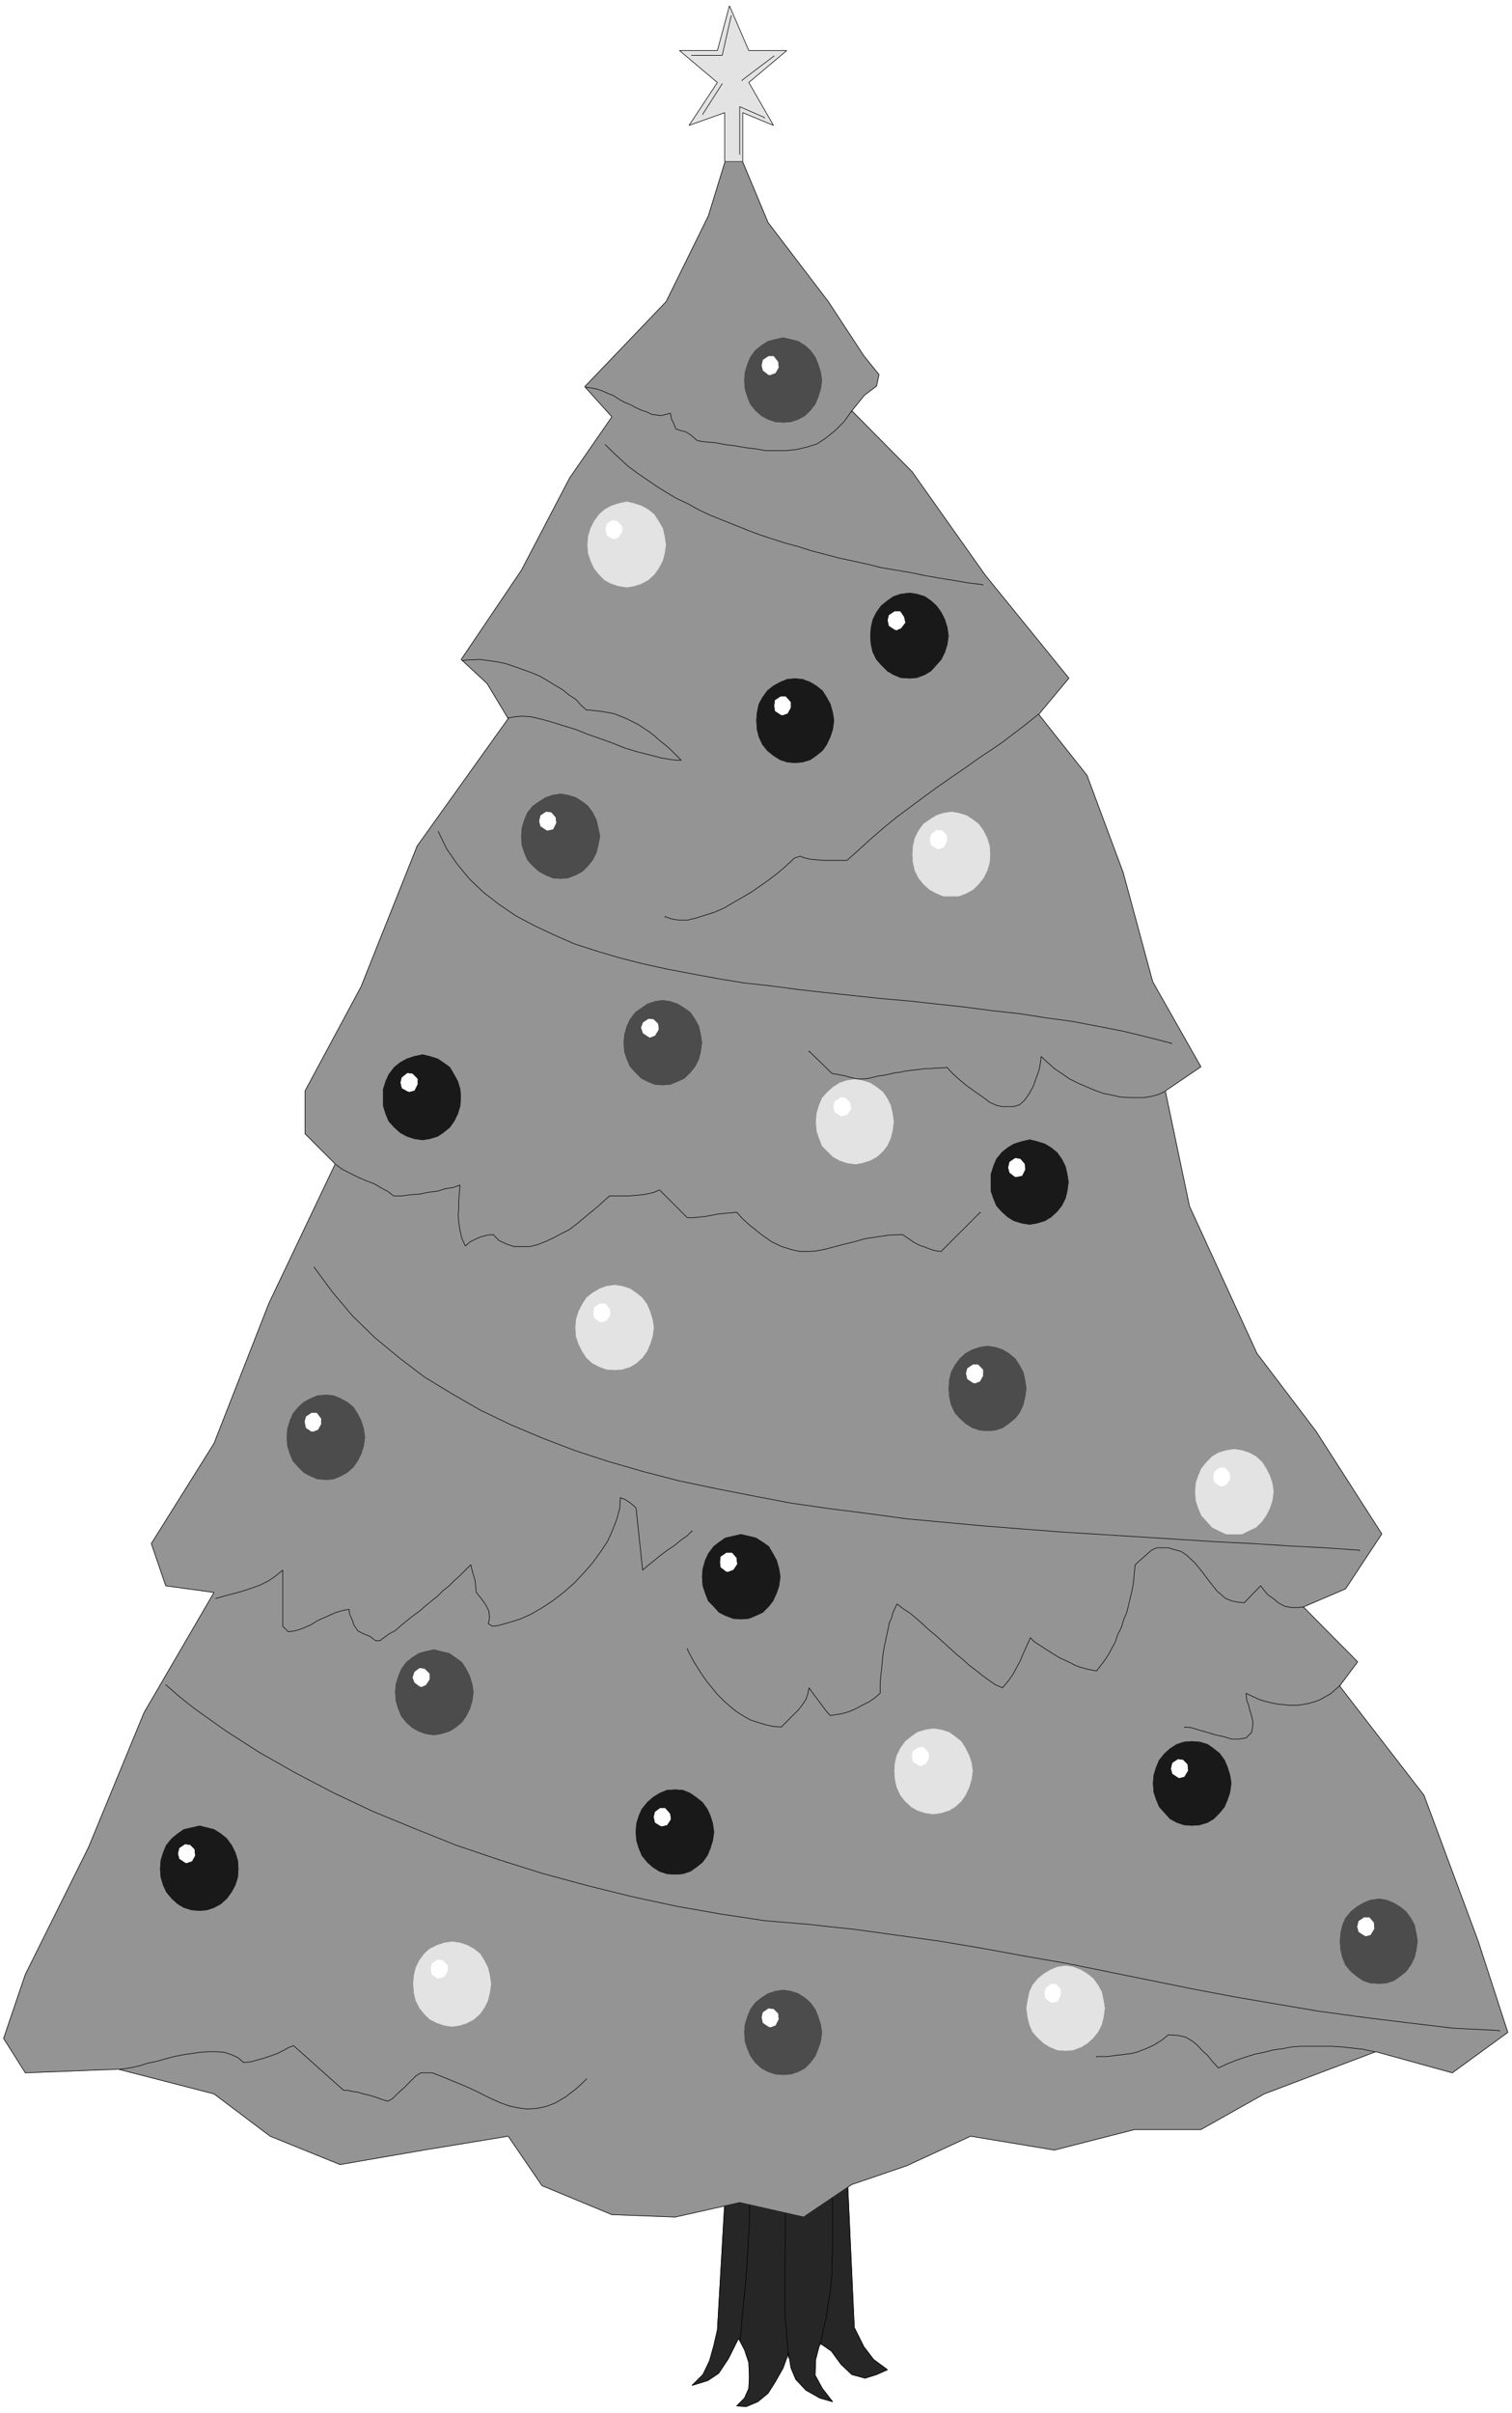 <svg width="2500.802" height="3989.578" viewBox="0 0 1875.602 2992.184" xmlns="http://www.w3.org/2000/svg"><rect x="0" y="0" width="1875.602" height="2992.184" fill="#808080" stroke="none"/><defs><clipPath id="a"><path d="M0 0h1875.602v2993H0Zm0 0"/></clipPath><clipPath id="b"><path d="M0 0h1875.602v2992.184H0Zm0 0"/></clipPath></defs><g clip-path="url(#a)"><path style="fill:#fff;fill-opacity:1;fill-rule:nonzero;stroke:none" d="M0 2992.184h1875.602V-.961H0Zm0 0"/></g><g clip-path="url(#b)"><path style="fill:#fff;fill-opacity:1;fill-rule:evenodd;stroke:#fff;stroke-width:.14;stroke-linecap:square;stroke-linejoin:bevel;stroke-miterlimit:10;stroke-opacity:1" d="M0 .5h360V575H0Zm0 0" transform="matrix(5.21 0 0 -5.21 0 2994.79)"/></g><path style="fill:#262626;fill-opacity:1;fill-rule:evenodd;stroke:#262626;stroke-width:.14;stroke-linecap:square;stroke-linejoin:bevel;stroke-miterlimit:10;stroke-opacity:1" d="m172.97 57.95-2.16-37.63-.86-3.73-1-3.59-1.58-3.31-2.59-2.58 3.74 1.15 2.58 1.72 2.3 3.45 2.44 4.88 1.43-2.73 1.01-3.02.14-3.44-.14-2.73-1.01-2.3-1.86-1.87 2.29-.14 2.73 1.15 2.44 2.01 1.72 2.73 1.87 3.3 1.29 3.59.58-3.59 1.14-2.73 2.44-2.58 3.31-1.87 3.01-.86-2.44 3.16-1.72 3.16.14 3.73 1.01 3.88 2.72-1.87 2.3-3.16 2.58-2.44 3.16-.86 2.73.86 2.58 1.15-3.3 2.44-2.3 3.02-2.29 4.59-1.73 37.63zm0 0" transform="matrix(5.21 0 0 -5.21 0 2994.79)"/><path style="fill:none;stroke:#000;stroke-width:.14;stroke-linecap:square;stroke-linejoin:bevel;stroke-miterlimit:10;stroke-opacity:1" d="m172.97 57.95-2.16-37.63-.86-3.73-1-3.59-1.58-3.31-2.59-2.58 3.74 1.15 2.58 1.72 2.3 3.45 2.44 4.88 1.43-2.73 1.01-3.02.14-3.44-.14-2.73-1.01-2.3-1.86-1.87 2.29-.14 2.73 1.15 2.44 2.01 1.72 2.73 1.87 3.3 1.29 3.59.58-3.59 1.14-2.73 2.44-2.58 3.31-1.87 3.01-.86-2.44 3.16-1.72 3.16.14 3.73 1.01 3.88 2.72-1.87 2.3-3.16 2.58-2.44 3.16-.86 2.73.86 2.58 1.15-3.3 2.44-2.3 3.02-2.29 4.59-1.73 37.63zm0 0" transform="matrix(5.21 0 0 -5.21 0 2994.79)"/><path style="fill:none;stroke:#000;stroke-width:.14;stroke-linecap:square;stroke-linejoin:bevel;stroke-miterlimit:10;stroke-opacity:1" d="m176.27 17.88.57 7.04.72 7.03.29 4.03.28 4.59.29 5.75.14 7.61v-.15m9.19-40.21-.72 8.9-.14 1.3v11.49l.14 8.76v5.17l.15 5.46v-.15m8.04-37.91 1.57 7.18.29 2.15.43 2.3.29 2.44.29 3.02v3.44l.14 2.02v10.91l-.14 3.88v-.15" transform="matrix(5.21 0 0 -5.21 0 2994.79)"/><path style="fill:#949494;fill-opacity:1;fill-rule:evenodd;stroke:#949494;stroke-width:.14;stroke-linecap:square;stroke-linejoin:bevel;stroke-miterlimit:10;stroke-opacity:1" d="m176.12 50.63 15.22-3.45 11.48 7.75 13.07 4.46 15.21 7.03 19.95-3.3L270.14 68h15.79L301 76.48l26.56 10.05 18.23-5.03L359 91.13l-7.04 21.68-12.92 34.76-20.09 26 4.3 5.74-12.92 13.07 10.05 4.31 8.62 13.07-15.65 24.42-14.07 18.53-16.07 35.04-5.75 27.43 8.47 5.75-11.48 20.25-7.03 25.99-8.62 23.13-11.48 14.5 7.18 8.62-19.95 24.56-17.37 24.56-14.36 14.51 3.02 3.73 2.87 2.16.57 2.73-3.59 4.45-8.47 12.92-14.35 18.82-8.47 20.25-5.74-18.67-10.05-20.4-19.38-20.25 6.46-7.18-10.04-14.5-11.49-21.98-14.35-21.26 6.17-5.74 5.02-8.33-21.67-30.31-13.35-33.46-13.35-24.85v-10.19l7.18-7.19-15.79-33.17-13.06-33.32-14.93-23.85 3.44-10.05 11.49-1.58-16.65-28.58-13.21-32.03-15.07-30.3L.86 89.69l5.17-8.19 22.1.87 22.83-5.89 13.35-10.06 16.65-6.75 19.95 3.45 20.09 3.3 8.04-11.77 16.65-6.9 15.08-.57zm0 0" transform="matrix(5.21 0 0 -5.21 0 2994.79)"/><path style="fill:none;stroke:#000;stroke-width:.14;stroke-linecap:square;stroke-linejoin:bevel;stroke-miterlimit:10;stroke-opacity:1" d="m176.12 50.63 15.22-3.45 11.48 7.75 13.07 4.46 15.21 7.03 19.95-3.3L270.14 68h15.79L301 76.48l26.56 10.05 18.23-5.03L359 91.13l-7.04 21.68-12.92 34.76-20.09 26 4.3 5.74-12.92 13.07 10.05 4.31 8.62 13.07-15.65 24.42-14.07 18.53-16.07 35.04-5.75 27.43 8.47 5.75-11.48 20.25-7.03 25.99-8.62 23.13-11.48 14.5 7.18 8.62-19.95 24.56-17.37 24.56-14.36 14.51 3.02 3.73 2.87 2.16.57 2.73-3.59 4.45-8.47 12.92-14.35 18.82-8.47 20.25-5.74-18.67-10.05-20.4-19.38-20.25 6.46-7.18-10.04-14.5-11.49-21.98-14.35-21.26 6.17-5.74 5.02-8.33-21.67-30.31-13.35-33.46-13.35-24.85v-10.19l7.18-7.19-15.79-33.17-13.06-33.32-14.93-23.85 3.44-10.05 11.49-1.58-16.65-28.58-13.21-32.03-15.07-30.3L.86 89.69l5.17-8.19 22.1.87 22.83-5.89 13.35-10.06 16.65-6.75 19.95 3.45 20.09 3.3 8.04-11.77 16.65-6.9 15.08-.57zm0 0" transform="matrix(5.21 0 0 -5.21 0 2994.79)"/><path style="fill:#4c4c4c;fill-opacity:1;fill-rule:evenodd;stroke:#4c4c4c;stroke-width:.14;stroke-linecap:square;stroke-linejoin:bevel;stroke-miterlimit:10;stroke-opacity:1" d="m186.46 474.32 1.87.14 1.72.58 1.58.86 1.29 1.29 1.15 1.44.71 1.72.58 1.87.29 2.01-.29 2.01-.58 1.87-.71 1.72-1.15 1.58-1.29 1.15-1.58 1-1.72.44-1.87.43-1.87-.43-1.72-.44-1.58-1-1.43-1.15-1.15-1.58-.72-1.72-.57-1.87-.15-2.01.15-2.01.57-1.87.72-1.72 1.15-1.44 1.43-1.29 1.58-.86 1.72-.58zm0 0" transform="matrix(5.21 0 0 -5.21 0 2994.79)"/><path style="fill:none;stroke:#4a4a4a;stroke-width:.14;stroke-linecap:square;stroke-linejoin:bevel;stroke-miterlimit:10;stroke-opacity:1" d="m186.46 474.32 1.87.14 1.72.58 1.58.86 1.29 1.29 1.15 1.44.71 1.72.58 1.87.29 2.01-.29 2.01-.58 1.87-.71 1.72-1.15 1.58-1.29 1.15-1.58 1-1.72.44-1.87.43-1.87-.43-1.72-.44-1.58-1-1.43-1.15-1.15-1.58-.72-1.72-.57-1.87-.15-2.01.15-2.01.57-1.87.72-1.72 1.15-1.44 1.43-1.29 1.58-.86 1.72-.58zm0 0" transform="matrix(5.21 0 0 -5.21 0 2994.79)"/><path style="fill:#fff;fill-opacity:1;fill-rule:evenodd;stroke:#fff;stroke-width:.14;stroke-linecap:square;stroke-linejoin:bevel;stroke-miterlimit:10;stroke-opacity:1" d="m183.44 485.67 1.15.43.72 1.29-.14 1.29-1.01 1.29h-1.15l-1.29-.86-.28-1.29.28-1.15 1.29-1zm0 0" transform="matrix(5.21 0 0 -5.21 0 2994.79)"/><path style="fill:none;stroke:#fff;stroke-width:.14;stroke-linecap:square;stroke-linejoin:bevel;stroke-miterlimit:10;stroke-opacity:1" d="m183.44 485.67 1.15.43.72 1.29-.14 1.29-1.01 1.29h-1.15l-1.29-.86-.28-1.29.28-1.15 1.29-1zm0 0" transform="matrix(5.21 0 0 -5.21 0 2994.79)"/><path style="fill:#4c4c4c;fill-opacity:1;fill-rule:evenodd;stroke:#4c4c4c;stroke-width:.14;stroke-linecap:square;stroke-linejoin:bevel;stroke-miterlimit:10;stroke-opacity:1" d="m133.49 365.74 1.73.14 1.86.72 1.58.86 1.29 1.29 1.15 1.44.86 1.72.43 1.73.43 2.15-.43 2.01-.43 1.87-.86 1.72-1.15 1.58-1.29 1.01-1.58 1-1.86.58-1.73.29-1.86-.29-1.73-.58-1.57-1-1.44-1.01-1.29-1.58-.72-1.72-.57-1.87-.15-2.01.15-2.15.57-1.73.72-1.72 1.29-1.44 1.44-1.29 1.57-.86 1.73-.72zm0 0" transform="matrix(5.21 0 0 -5.21 0 2994.79)"/><path style="fill:none;stroke:#4a4a4a;stroke-width:.14;stroke-linecap:square;stroke-linejoin:bevel;stroke-miterlimit:10;stroke-opacity:1" d="m133.49 365.74 1.73.14 1.86.72 1.58.86 1.29 1.29 1.15 1.44.86 1.72.43 1.73.43 2.15-.43 2.01-.43 1.87-.86 1.72-1.15 1.58-1.29 1.01-1.58 1-1.86.58-1.73.29-1.86-.29-1.73-.58-1.57-1-1.44-1.01-1.29-1.58-.72-1.72-.57-1.87-.15-2.01.15-2.15.57-1.73.72-1.72 1.29-1.44 1.44-1.29 1.57-.86 1.73-.72zm0 0" transform="matrix(5.21 0 0 -5.21 0 2994.79)"/><path style="fill:#fff;fill-opacity:1;fill-rule:evenodd;stroke:#fff;stroke-width:.14;stroke-linecap:square;stroke-linejoin:bevel;stroke-miterlimit:10;stroke-opacity:1" d="m130.33 377.23 1.3.29.71 1.43-.14 1.29-1 1.15-1.15.15-1.29-.86-.29-1.3.29-1.15 1.29-.86zm0 0" transform="matrix(5.21 0 0 -5.21 0 2994.79)"/><path style="fill:none;stroke:#fff;stroke-width:.14;stroke-linecap:square;stroke-linejoin:bevel;stroke-miterlimit:10;stroke-opacity:1" d="m130.33 377.23 1.3.29.71 1.43-.14 1.29-1 1.15-1.15.15-1.29-.86-.29-1.3.29-1.15 1.29-.86zm0 0" transform="matrix(5.21 0 0 -5.21 0 2994.79)"/><path style="fill:#4c4c4c;fill-opacity:1;fill-rule:evenodd;stroke:#4c4c4c;stroke-width:.14;stroke-linecap:square;stroke-linejoin:bevel;stroke-miterlimit:10;stroke-opacity:1" d="m157.75 316.62 1.87.14 1.72.72 1.58.72 1.43 1.43 1.15 1.44.86 1.72.43 1.73.29 2.15-.29 1.87-.43 2.01-.86 1.58-1.15 1.72-1.43 1.01-1.58 1-1.72.58-1.87.29-1.86-.29-1.73-.58-1.43-1-1.44-1.01-1.29-1.72-.72-1.58-.57-2.01-.15-1.87.15-2.15.57-1.73.72-1.72 1.29-1.44 1.44-1.43 1.43-.72 1.73-.72zm0 0" transform="matrix(5.21 0 0 -5.21 0 2994.79)"/><path style="fill:none;stroke:#4a4a4a;stroke-width:.14;stroke-linecap:square;stroke-linejoin:bevel;stroke-miterlimit:10;stroke-opacity:1" d="m157.75 316.62 1.87.14 1.72.72 1.58.72 1.43 1.43 1.15 1.44.86 1.72.43 1.73.29 2.15-.29 1.87-.43 2.01-.86 1.58-1.15 1.72-1.43 1.01-1.58 1-1.72.58-1.87.29-1.86-.29-1.73-.58-1.43-1-1.44-1.01-1.29-1.72-.72-1.58-.57-2.01-.15-1.87.15-2.15.57-1.73.72-1.72 1.29-1.44 1.44-1.43 1.43-.72 1.73-.72zm0 0" transform="matrix(5.21 0 0 -5.21 0 2994.79)"/><path style="fill:#fff;fill-opacity:1;fill-rule:evenodd;stroke:#fff;stroke-width:.14;stroke-linecap:square;stroke-linejoin:bevel;stroke-miterlimit:10;stroke-opacity:1" d="m154.74 327.97 1.15.43.86 1.43-.15 1.29-1 1.01-1.15.14-1.29-.86-.43-1.15.43-1.29 1.29-.86zm0 0" transform="matrix(5.21 0 0 -5.21 0 2994.79)"/><path style="fill:none;stroke:#fff;stroke-width:.14;stroke-linecap:square;stroke-linejoin:bevel;stroke-miterlimit:10;stroke-opacity:1" d="m154.74 327.97 1.15.43.86 1.43-.15 1.29-1 1.01-1.15.14-1.29-.86-.43-1.15.43-1.29 1.29-.86zm0 0" transform="matrix(5.21 0 0 -5.21 0 2994.79)"/><path style="fill:#4c4c4c;fill-opacity:1;fill-rule:evenodd;stroke:#4c4c4c;stroke-width:.14;stroke-linecap:square;stroke-linejoin:bevel;stroke-miterlimit:10;stroke-opacity:1" d="m77.66 222.69 1.72.14 1.72.72 1.58.86 1.43 1.29 1.01 1.44.86 1.72.58 1.87.28 2.01-.28 2.01-.58 1.87-.86 1.72-1.01 1.58-1.43 1.15-1.58.86-1.72.72-1.72.15-2.01-.15-1.73-.72-1.58-.86-1.29-1.15-1.29-1.58-.72-1.72-.57-1.87-.14-2.01.14-2.01.57-1.87.72-1.72 1.29-1.44 1.29-1.29 1.58-.86 1.73-.72zm0 0" transform="matrix(5.21 0 0 -5.21 0 2994.79)"/><path style="fill:none;stroke:#4a4a4a;stroke-width:.14;stroke-linecap:square;stroke-linejoin:bevel;stroke-miterlimit:10;stroke-opacity:1" d="m77.66 222.69 1.72.14 1.72.72 1.58.86 1.43 1.29 1.01 1.44.86 1.72.58 1.87.28 2.01-.28 2.01-.58 1.87-.86 1.72-1.01 1.58-1.43 1.15-1.58.86-1.72.72-1.72.15-2.01-.15-1.73-.72-1.58-.86-1.29-1.15-1.29-1.58-.72-1.72-.57-1.87-.14-2.01.14-2.01.57-1.87.72-1.72 1.29-1.44 1.29-1.29 1.58-.86 1.73-.72zm0 0" transform="matrix(5.21 0 0 -5.21 0 2994.79)"/><path style="fill:#fff;fill-opacity:1;fill-rule:evenodd;stroke:#fff;stroke-width:.14;stroke-linecap:square;stroke-linejoin:bevel;stroke-miterlimit:10;stroke-opacity:1" d="m74.5 234.18 1.15.43.71 1.29v1.29l-1 1.3h-1.15l-1.29-.87-.29-1.14.29-1.44 1.29-.86zm0 0" transform="matrix(5.21 0 0 -5.21 0 2994.79)"/><path style="fill:none;stroke:#fff;stroke-width:.14;stroke-linecap:square;stroke-linejoin:bevel;stroke-miterlimit:10;stroke-opacity:1" d="m74.5 234.18 1.15.43.71 1.29v1.29l-1 1.3h-1.15l-1.29-.87-.29-1.14.29-1.44 1.29-.86zm0 0" transform="matrix(5.21 0 0 -5.21 0 2994.79)"/><path style="fill:#4c4c4c;fill-opacity:1;fill-rule:evenodd;stroke:#4c4c4c;stroke-width:.14;stroke-linecap:square;stroke-linejoin:bevel;stroke-miterlimit:10;stroke-opacity:1" d="m103.35 161.93 1.72.29 1.87.58 1.43.86 1.58 1.29 1.01 1.44.86 1.72.57 1.87.29 2.15-.29 1.87-.57 1.87-.86 1.72-1.01 1.58-1.58 1.15-1.43 1-1.87.43-1.72.44-2.01-.44-1.58-.43-1.58-1-1.43-1.15-1.15-1.58-.72-1.72-.57-1.87-.15-1.87.15-2.15.57-1.87.72-1.72 1.15-1.44 1.43-1.29 1.58-.86 1.58-.58zm0 0" transform="matrix(5.21 0 0 -5.21 0 2994.79)"/><path style="fill:none;stroke:#4a4a4a;stroke-width:.14;stroke-linecap:square;stroke-linejoin:bevel;stroke-miterlimit:10;stroke-opacity:1" d="m103.35 161.93 1.72.29 1.87.58 1.43.86 1.58 1.29 1.01 1.44.86 1.72.57 1.87.29 2.15-.29 1.87-.57 1.87-.86 1.72-1.01 1.58-1.58 1.15-1.43 1-1.87.43-1.72.44-2.01-.44-1.58-.43-1.58-1-1.43-1.15-1.15-1.58-.72-1.72-.57-1.87-.15-1.87.15-2.15.57-1.87.72-1.72 1.15-1.44 1.43-1.29 1.58-.86 1.58-.58zm0 0" transform="matrix(5.21 0 0 -5.21 0 2994.79)"/><path style="fill:#fff;fill-opacity:1;fill-rule:evenodd;stroke:#fff;stroke-width:.14;stroke-linecap:square;stroke-linejoin:bevel;stroke-miterlimit:10;stroke-opacity:1" d="m100.33 173.42 1.01.44.86 1.29v1.29l-1.15 1.15-1.15.14-1.14-.86-.43-1.29.43-1.15 1.14-.86zm0 0" transform="matrix(5.21 0 0 -5.21 0 2994.79)"/><path style="fill:none;stroke:#fff;stroke-width:.14;stroke-linecap:square;stroke-linejoin:bevel;stroke-miterlimit:10;stroke-opacity:1" d="m100.33 173.42 1.01.44.86 1.29v1.29l-1.15 1.15-1.15.14-1.14-.86-.43-1.29.43-1.15 1.14-.86zm0 0" transform="matrix(5.21 0 0 -5.21 0 2994.79)"/><path style="fill:#4c4c4c;fill-opacity:1;fill-rule:evenodd;stroke:#4c4c4c;stroke-width:.14;stroke-linecap:square;stroke-linejoin:bevel;stroke-miterlimit:10;stroke-opacity:1" d="m186.46 81.07 1.87.15 1.72.57 1.58.86 1.29 1.3 1.15 1.58.71 1.72.58 1.72.29 2.16-.29 1.86-.58 1.87-.71 1.73-1.15 1.58-1.29 1.14-1.58 1.01-1.72.57-1.87.29-1.87-.29-1.72-.57-1.58-1.01-1.43-1.14-1.15-1.58-.72-1.73-.57-1.87-.15-1.86.15-2.16.57-1.72.72-1.72 1.15-1.58 1.43-1.3 1.58-.86 1.72-.57zm0 0" transform="matrix(5.21 0 0 -5.21 0 2994.79)"/><path style="fill:none;stroke:#4a4a4a;stroke-width:.14;stroke-linecap:square;stroke-linejoin:bevel;stroke-miterlimit:10;stroke-opacity:1" d="m186.46 81.07 1.87.15 1.72.57 1.58.86 1.29 1.3 1.15 1.58.71 1.72.58 1.72.29 2.16-.29 1.86-.58 1.87-.71 1.73-1.15 1.58-1.29 1.14-1.58 1.01-1.72.57-1.87.29-1.87-.29-1.72-.57-1.58-1.01-1.43-1.14-1.15-1.58-.72-1.73-.57-1.87-.15-1.86.15-2.16.57-1.72.72-1.72 1.15-1.58 1.43-1.3 1.58-.86 1.72-.57zm0 0" transform="matrix(5.21 0 0 -5.21 0 2994.79)"/><path style="fill:#fff;fill-opacity:1;fill-rule:evenodd;stroke:#fff;stroke-width:.14;stroke-linecap:square;stroke-linejoin:bevel;stroke-miterlimit:10;stroke-opacity:1" d="m183.44 92.42 1.15.43.72 1.44-.14 1.29-1.01 1.01-1.15.14-1.29-.86-.28-1.15.28-1.29 1.29-.87zm0 0" transform="matrix(5.21 0 0 -5.21 0 2994.79)"/><path style="fill:none;stroke:#fff;stroke-width:.14;stroke-linecap:square;stroke-linejoin:bevel;stroke-miterlimit:10;stroke-opacity:1" d="m183.44 92.42 1.15.43.72 1.44-.14 1.29-1.01 1.01-1.15.14-1.29-.86-.28-1.15.28-1.29 1.29-.87zm0 0" transform="matrix(5.21 0 0 -5.21 0 2994.79)"/><path style="fill:#4c4c4c;fill-opacity:1;fill-rule:evenodd;stroke:#4c4c4c;stroke-width:.14;stroke-linecap:square;stroke-linejoin:bevel;stroke-miterlimit:10;stroke-opacity:1" d="m328.42 102.76 1.72.14 1.73.58 1.43 1 1.44 1.15 1.15 1.58.86 1.73.43 1.86.28 2.01-.28 1.87-.43 2.01-.86 1.58-1.15 1.58-1.44 1.15-1.43.86-1.73.72-1.72.29-2.15-.29-1.72-.72-1.44-.86-1.44-1.15-1.29-1.58-.71-1.58-.44-2.01-.14-1.87.14-2.01.44-1.86.71-1.73 1.29-1.58 1.44-1.15 1.44-1 1.72-.58zm0 0" transform="matrix(5.21 0 0 -5.21 0 2994.79)"/><path style="fill:none;stroke:#4a4a4a;stroke-width:.14;stroke-linecap:square;stroke-linejoin:bevel;stroke-miterlimit:10;stroke-opacity:1" d="m328.42 102.76 1.72.14 1.73.58 1.43 1 1.44 1.15 1.15 1.58.86 1.73.43 1.86.28 2.01-.28 1.87-.43 2.01-.86 1.58-1.15 1.58-1.44 1.15-1.43.86-1.73.72-1.72.29-2.15-.29-1.72-.72-1.44-.86-1.44-1.15-1.29-1.58-.71-1.58-.44-2.01-.14-1.87.14-2.01.44-1.86.71-1.73 1.29-1.58 1.44-1.15 1.44-1 1.72-.58zm0 0" transform="matrix(5.21 0 0 -5.21 0 2994.79)"/><path style="fill:#fff;fill-opacity:1;fill-rule:evenodd;stroke:#fff;stroke-width:.14;stroke-linecap:square;stroke-linejoin:bevel;stroke-miterlimit:10;stroke-opacity:1" d="m325.26 114.11 1.01.28.86 1.44-.14 1.44-1.01 1.15h-1.15l-1.29-.87-.29-1.29.29-1.15 1.29-.86zm0 0" transform="matrix(5.21 0 0 -5.21 0 2994.79)"/><path style="fill:none;stroke:#fff;stroke-width:.14;stroke-linecap:square;stroke-linejoin:bevel;stroke-miterlimit:10;stroke-opacity:1" d="m325.26 114.11 1.01.28.86 1.44-.14 1.44-1.01 1.15h-1.15l-1.29-.87-.29-1.29.29-1.15 1.29-.86zm0 0" transform="matrix(5.21 0 0 -5.21 0 2994.79)"/><path style="fill:#4c4c4c;fill-opacity:1;fill-rule:evenodd;stroke:#4c4c4c;stroke-width:.14;stroke-linecap:square;stroke-linejoin:bevel;stroke-miterlimit:10;stroke-opacity:1" d="m235.12 234.32 1.87.15 1.72.57 1.43 1.01 1.58 1.29 1.01 1.29.86 1.87.43 1.86.29 2.02-.29 2.01-.43 1.86-.86 1.58-1.01 1.58-1.58 1.3-1.43.86-1.72.57-1.87.29-1.87-.29-1.72-.57-1.58-.86-1.43-1.3-1.15-1.58-.86-1.58-.43-1.86-.15-2.01.15-2.02.43-1.86.86-1.87 1.15-1.29 1.43-1.29 1.58-1.01 1.72-.57zm0 0" transform="matrix(5.21 0 0 -5.21 0 2994.79)"/><path style="fill:none;stroke:#4a4a4a;stroke-width:.14;stroke-linecap:square;stroke-linejoin:bevel;stroke-miterlimit:10;stroke-opacity:1" d="m235.12 234.32 1.87.15 1.72.57 1.43 1.01 1.58 1.29 1.01 1.29.86 1.87.43 1.86.29 2.02-.29 2.01-.43 1.86-.86 1.58-1.01 1.58-1.58 1.3-1.43.86-1.72.57-1.87.29-1.87-.29-1.72-.57-1.58-.86-1.43-1.3-1.15-1.58-.86-1.58-.43-1.86-.15-2.01.15-2.02.43-1.86.86-1.87 1.15-1.29 1.43-1.29 1.58-1.01 1.72-.57zm0 0" transform="matrix(5.21 0 0 -5.21 0 2994.79)"/><path style="fill:#fff;fill-opacity:1;fill-rule:evenodd;stroke:#fff;stroke-width:.14;stroke-linecap:square;stroke-linejoin:bevel;stroke-miterlimit:10;stroke-opacity:1" d="m232.11 245.67 1.14.43.72 1.29v1.44l-1.15 1.15h-1.15l-1.29-.87-.28-1.14.28-1.3 1.29-.86zm0 0" transform="matrix(5.21 0 0 -5.21 0 2994.79)"/><path style="fill:none;stroke:#fff;stroke-width:.14;stroke-linecap:square;stroke-linejoin:bevel;stroke-miterlimit:10;stroke-opacity:1" d="m232.11 245.67 1.14.43.72 1.29v1.44l-1.15 1.15h-1.15l-1.29-.87-.28-1.14.28-1.3 1.29-.86zm0 0" transform="matrix(5.21 0 0 -5.21 0 2994.79)"/><path style="fill:#e3e3e3;fill-opacity:1;fill-rule:evenodd;stroke:#e3e3e3;stroke-width:.14;stroke-linecap:square;stroke-linejoin:bevel;stroke-miterlimit:10;stroke-opacity:1" d="m149.28 435.11 1.72.29 1.73.57 1.58.86 1.43 1.3 1.01 1.43 1 1.87.43 1.72.29 2.01-.29 2.01-.43 1.87-1 1.72-1.01 1.58-1.43 1.15-1.58.87-1.73.57-1.72.43-2.01-.43-1.72-.57-1.58-.87-1.29-1.15-1.15-1.58-.86-1.72-.57-1.87-.15-2.01.15-2.01.57-1.72.86-1.87 1.15-1.43 1.29-1.3 1.58-.86 1.72-.57zm0 0" transform="matrix(5.21 0 0 -5.21 0 2994.79)"/><path style="fill:none;stroke:#e1e1e1;stroke-width:.14;stroke-linecap:square;stroke-linejoin:bevel;stroke-miterlimit:10;stroke-opacity:1" d="m149.28 435.11 1.72.29 1.73.57 1.58.86 1.43 1.3 1.01 1.43 1 1.87.43 1.72.29 2.01-.29 2.01-.43 1.87-1 1.72-1.01 1.58-1.43 1.15-1.58.87-1.73.57-1.72.43-2.01-.43-1.72-.57-1.58-.87-1.29-1.15-1.15-1.58-.86-1.72-.57-1.87-.15-2.01.15-2.01.57-1.72.86-1.87 1.15-1.43 1.29-1.3 1.58-.86 1.72-.57zm0 0" transform="matrix(5.21 0 0 -5.21 0 2994.79)"/><path style="fill:#fff;fill-opacity:1;fill-rule:evenodd;stroke:#fff;stroke-width:.14;stroke-linecap:square;stroke-linejoin:bevel;stroke-miterlimit:10;stroke-opacity:1" d="m146.27 446.6 1 .43.86 1.44-.14 1.15-1.15 1.14-1.15.15-1.14-.86-.29-1.15.29-1.44 1.14-.72zm0 0" transform="matrix(5.21 0 0 -5.21 0 2994.79)"/><path style="fill:none;stroke:#fff;stroke-width:.14;stroke-linecap:square;stroke-linejoin:bevel;stroke-miterlimit:10;stroke-opacity:1" d="m146.27 446.6 1 .43.86 1.44-.14 1.15-1.15 1.14-1.15.15-1.14-.86-.29-1.15.29-1.44 1.14-.72zm0 0" transform="matrix(5.21 0 0 -5.21 0 2994.79)"/><path style="fill:#e3e3e3;fill-opacity:1;fill-rule:evenodd;stroke:#e3e3e3;stroke-width:.14;stroke-linecap:square;stroke-linejoin:bevel;stroke-miterlimit:10;stroke-opacity:1" d="M226.51 361.57h1.72l1.87.72 1.57.86 1.3 1.3 1.14 1.43.87 1.73.57 1.86.14 2.01-.14 2.01-.57 1.87-.87 1.72-1.14 1.58-1.3 1.01-1.57 1.01-1.87.57-1.72.29-1.87-.29-1.72-.57-1.58-1.01-1.44-1.01-1.14-1.58-.87-1.72-.43-1.87-.14-2.01.14-2.01.43-1.86.87-1.73 1.14-1.43 1.44-1.3 1.58-.86 1.72-.72zm0 0" transform="matrix(5.21 0 0 -5.21 0 2994.79)"/><path style="fill:none;stroke:#e1e1e1;stroke-width:.14;stroke-linecap:square;stroke-linejoin:bevel;stroke-miterlimit:10;stroke-opacity:1" d="M226.51 361.57h1.72l1.87.72 1.57.86 1.3 1.3 1.14 1.43.87 1.73.57 1.86.14 2.01-.14 2.01-.57 1.87-.87 1.72-1.14 1.58-1.3 1.01-1.57 1.01-1.87.57-1.72.29-1.87-.29-1.72-.57-1.58-1.01-1.44-1.01-1.14-1.58-.87-1.72-.43-1.87-.14-2.01.14-2.01.43-1.86.87-1.73 1.14-1.43 1.44-1.3 1.58-.86 1.72-.72zm0 0" transform="matrix(5.21 0 0 -5.21 0 2994.79)"/><path style="fill:#fff;fill-opacity:1;fill-rule:evenodd;stroke:#fff;stroke-width:.14;stroke-linecap:square;stroke-linejoin:bevel;stroke-miterlimit:10;stroke-opacity:1" d="m223.49 372.78 1.15.43.72 1.43v1.3l-1.01 1.14-1.29.15-1.29-1.01-.29-1.15.29-1.29 1.29-.86zm0 0" transform="matrix(5.21 0 0 -5.21 0 2994.79)"/><path style="fill:none;stroke:#fff;stroke-width:.14;stroke-linecap:square;stroke-linejoin:bevel;stroke-miterlimit:10;stroke-opacity:1" d="m223.49 372.78 1.15.43.72 1.43v1.3l-1.01 1.14-1.29.15-1.29-1.01-.29-1.15.29-1.29 1.29-.86zm0 0" transform="matrix(5.21 0 0 -5.21 0 2994.79)"/><path style="fill:#e3e3e3;fill-opacity:1;fill-rule:evenodd;stroke:#e3e3e3;stroke-width:.14;stroke-linecap:square;stroke-linejoin:bevel;stroke-miterlimit:10;stroke-opacity:1" d="m203.68 297.8 1.58.29 1.87.58 1.58.86 1.43 1.29 1.01 1.29.86 1.87.43 1.72.29 2.16-.29 2.01-.43 1.87-.86 1.72-1.01 1.44-1.43 1.14-1.58 1.01-1.87.57-1.58.29-2.01-.29-1.72-.57-1.58-1.01-1.29-1.14-1.29-1.44-.72-1.72-.57-1.87-.15-2.01.15-2.16.57-1.72.72-1.87 1.29-1.29 1.29-1.29 1.58-.86 1.72-.58zm0 0" transform="matrix(5.21 0 0 -5.21 0 2994.79)"/><path style="fill:none;stroke:#e1e1e1;stroke-width:.14;stroke-linecap:square;stroke-linejoin:bevel;stroke-miterlimit:10;stroke-opacity:1" d="m203.68 297.8 1.58.29 1.87.58 1.58.86 1.43 1.29 1.01 1.29.86 1.87.43 1.72.29 2.16-.29 2.01-.43 1.87-.86 1.72-1.01 1.44-1.43 1.14-1.58 1.01-1.87.57-1.58.29-2.01-.29-1.72-.57-1.58-1.01-1.29-1.14-1.29-1.44-.72-1.72-.57-1.87-.15-2.01.15-2.16.57-1.72.72-1.87 1.29-1.29 1.29-1.29 1.58-.86 1.72-.58zm0 0" transform="matrix(5.21 0 0 -5.21 0 2994.79)"/><path style="fill:#fff;fill-opacity:1;fill-rule:evenodd;stroke:#fff;stroke-width:.14;stroke-linecap:square;stroke-linejoin:bevel;stroke-miterlimit:10;stroke-opacity:1" d="m200.53 309.29 1.14.29.87 1.29-.15 1.44-1.15 1.15-1 .14-1.44-1-.28-1.15.28-1.29 1.44-.87zm0 0" transform="matrix(5.21 0 0 -5.21 0 2994.79)"/><path style="fill:none;stroke:#fff;stroke-width:.14;stroke-linecap:square;stroke-linejoin:bevel;stroke-miterlimit:10;stroke-opacity:1" d="m200.53 309.29 1.14.29.87 1.29-.15 1.44-1.15 1.15-1 .14-1.44-1-.28-1.15.28-1.29 1.44-.87zm0 0" transform="matrix(5.21 0 0 -5.21 0 2994.79)"/><path style="fill:#e3e3e3;fill-opacity:1;fill-rule:evenodd;stroke:#e3e3e3;stroke-width:.14;stroke-linecap:square;stroke-linejoin:bevel;stroke-miterlimit:10;stroke-opacity:1" d="m146.41 248.83 1.72.14 1.87.58 1.44.86 1.43 1.29 1.15 1.58.72 1.72.57 1.73.29 2.15-.29 1.87-.57 1.87-.72 1.72-1.15 1.58-1.43 1.15-1.44 1-1.87.58-1.72.29-2.01-.29-1.58-.58-1.72-1-1.43-1.15-1.01-1.58-.86-1.72-.58-1.87-.14-1.87.14-2.15.58-1.73.86-1.72 1.01-1.58 1.43-1.29 1.72-.86 1.58-.58zm0 0" transform="matrix(5.21 0 0 -5.21 0 2994.79)"/><path style="fill:none;stroke:#e1e1e1;stroke-width:.14;stroke-linecap:square;stroke-linejoin:bevel;stroke-miterlimit:10;stroke-opacity:1" d="m146.41 248.83 1.72.14 1.87.58 1.44.86 1.43 1.29 1.15 1.58.72 1.72.57 1.73.29 2.15-.29 1.87-.57 1.87-.72 1.72-1.15 1.58-1.43 1.15-1.44 1-1.87.58-1.72.29-2.01-.29-1.58-.58-1.72-1-1.43-1.15-1.01-1.58-.86-1.72-.58-1.87-.14-1.87.14-2.15.58-1.73.86-1.72 1.01-1.58 1.43-1.29 1.72-.86 1.58-.58zm0 0" transform="matrix(5.21 0 0 -5.21 0 2994.79)"/><path style="fill:#fff;fill-opacity:1;fill-rule:evenodd;stroke:#fff;stroke-width:.14;stroke-linecap:square;stroke-linejoin:bevel;stroke-miterlimit:10;stroke-opacity:1" d="m143.25 260.17 1.15.43.86 1.3-.14 1.29-1.01 1.29h-1.29l-1.29-.86-.14-1.15.14-1.29 1.29-.86zm0 0" transform="matrix(5.21 0 0 -5.21 0 2994.79)"/><path style="fill:none;stroke:#fff;stroke-width:.14;stroke-linecap:square;stroke-linejoin:bevel;stroke-miterlimit:10;stroke-opacity:1" d="m143.25 260.17 1.15.43.86 1.3-.14 1.29-1.01 1.29h-1.29l-1.29-.86-.14-1.15.14-1.29 1.29-.86zm0 0" transform="matrix(5.21 0 0 -5.21 0 2994.79)"/><path style="fill:#e3e3e3;fill-opacity:1;fill-rule:evenodd;stroke:#e3e3e3;stroke-width:.14;stroke-linecap:square;stroke-linejoin:bevel;stroke-miterlimit:10;stroke-opacity:1" d="M293.83 209.76h1.86l1.73.86 1.58.72 1.43 1.44 1.01 1.43.86 1.73.57 1.72.29 2.16-.29 2.01-.57 1.72-.86 1.72-1.01 1.58-1.43 1.3-1.58.86-1.73.57-1.86.29-1.87-.29-1.86-.57-1.44-.86-1.29-1.3-1.29-1.58-.72-1.72-.58-1.72-.14-2.01.14-2.16.58-1.72.72-1.73 1.29-1.43 1.29-1.44 1.44-.72 1.86-.86zm0 0" transform="matrix(5.21 0 0 -5.21 0 2994.79)"/><path style="fill:none;stroke:#e1e1e1;stroke-width:.14;stroke-linecap:square;stroke-linejoin:bevel;stroke-miterlimit:10;stroke-opacity:1" d="M293.83 209.76h1.86l1.73.86 1.58.72 1.43 1.44 1.01 1.43.86 1.73.57 1.72.29 2.16-.29 2.01-.57 1.72-.86 1.72-1.01 1.58-1.43 1.3-1.58.86-1.73.57-1.86.29-1.87-.29-1.86-.57-1.44-.86-1.29-1.3-1.29-1.58-.72-1.72-.58-1.72-.14-2.01.14-2.16.58-1.72.72-1.73 1.29-1.43 1.29-1.44 1.44-.72 1.86-.86zm0 0" transform="matrix(5.21 0 0 -5.21 0 2994.79)"/><path style="fill:#fff;fill-opacity:1;fill-rule:evenodd;stroke:#fff;stroke-width:.14;stroke-linecap:square;stroke-linejoin:bevel;stroke-miterlimit:10;stroke-opacity:1" d="m290.81 221.11 1.15.43.86 1.29-.14 1.44-1.01 1.15h-1.29l-1.15-.86-.28-1.3.28-1.15 1.15-.86zm0 0" transform="matrix(5.21 0 0 -5.21 0 2994.79)"/><path style="fill:none;stroke:#fff;stroke-width:.14;stroke-linecap:square;stroke-linejoin:bevel;stroke-miterlimit:10;stroke-opacity:1" d="m290.81 221.11 1.15.43.86 1.29-.14 1.44-1.01 1.15h-1.29l-1.15-.86-.28-1.3.28-1.15 1.15-.86zm0 0" transform="matrix(5.21 0 0 -5.21 0 2994.79)"/><path style="fill:#e3e3e3;fill-opacity:1;fill-rule:evenodd;stroke:#e3e3e3;stroke-width:.14;stroke-linecap:square;stroke-linejoin:bevel;stroke-miterlimit:10;stroke-opacity:1" d="m222.2 143.12 1.87.29 1.86.57 1.44.86 1.43 1.3 1.01 1.43.86 1.87.57 1.87.29 2.01-.29 2.01-.57 1.72-.86 1.72-1.01 1.58-1.43 1.15-1.44 1.01-1.86.57-1.87.29-1.87-.29-1.86-.57-1.44-1.01-1.43-1.15-1.15-1.58-.86-1.72-.43-1.72-.15-2.01.15-2.01.43-1.87.86-1.87 1.15-1.43 1.43-1.3 1.44-.86 1.86-.57zm0 0" transform="matrix(5.21 0 0 -5.21 0 2994.79)"/><path style="fill:none;stroke:#e1e1e1;stroke-width:.14;stroke-linecap:square;stroke-linejoin:bevel;stroke-miterlimit:10;stroke-opacity:1" d="m222.2 143.12 1.87.29 1.86.57 1.44.86 1.43 1.3 1.01 1.43.86 1.87.57 1.87.29 2.01-.29 2.01-.57 1.72-.86 1.72-1.01 1.58-1.43 1.15-1.44 1.01-1.86.57-1.87.29-1.87-.29-1.86-.57-1.44-1.01-1.43-1.15-1.15-1.58-.86-1.72-.43-1.72-.15-2.01.15-2.01.43-1.87.86-1.87 1.15-1.43 1.43-1.3 1.44-.86 1.86-.57zm0 0" transform="matrix(5.21 0 0 -5.21 0 2994.79)"/><path style="fill:#fff;fill-opacity:1;fill-rule:evenodd;stroke:#fff;stroke-width:.14;stroke-linecap:square;stroke-linejoin:bevel;stroke-miterlimit:10;stroke-opacity:1" d="m219.19 154.61 1.14.43.72 1.29v1.3l-1.15 1.29h-1.14l-1.3-.86-.28-1.15.28-1.29 1.3-.87zm0 0" transform="matrix(5.21 0 0 -5.21 0 2994.79)"/><path style="fill:none;stroke:#fff;stroke-width:.14;stroke-linecap:square;stroke-linejoin:bevel;stroke-miterlimit:10;stroke-opacity:1" d="m219.19 154.61 1.14.43.72 1.29v1.3l-1.15 1.29h-1.14l-1.3-.86-.28-1.15.28-1.29 1.3-.87zm0 0" transform="matrix(5.21 0 0 -5.21 0 2994.79)"/><path style="fill:#e3e3e3;fill-opacity:1;fill-rule:evenodd;stroke:#e3e3e3;stroke-width:.14;stroke-linecap:square;stroke-linejoin:bevel;stroke-miterlimit:10;stroke-opacity:1" d="m107.66 92.56 1.86.29 1.72.58 1.58.86 1.44 1.29 1 1.44.86 1.72.44 1.87.28 2.01-.28 2.01-.44 1.87-.86 1.72-1 1.58-1.44 1.15-1.58.86-1.72.57-1.86.29-1.87-.29-1.72-.57-1.73-.86-1.29-1.15-1.15-1.58-.86-1.72-.43-1.87-.14-2.01.14-2.01.43-1.87.86-1.72 1.15-1.44 1.29-1.29 1.73-.86 1.72-.58zm0 0" transform="matrix(5.21 0 0 -5.21 0 2994.79)"/><path style="fill:none;stroke:#e1e1e1;stroke-width:.14;stroke-linecap:square;stroke-linejoin:bevel;stroke-miterlimit:10;stroke-opacity:1" d="m107.66 92.56 1.86.29 1.72.58 1.58.86 1.44 1.29 1 1.44.86 1.72.44 1.87.28 2.01-.28 2.01-.44 1.87-.86 1.72-1 1.58-1.44 1.15-1.58.86-1.72.57-1.86.29-1.87-.29-1.72-.57-1.73-.86-1.29-1.15-1.15-1.58-.86-1.72-.43-1.87-.14-2.01.14-2.01.43-1.87.86-1.72 1.15-1.44 1.29-1.29 1.73-.86 1.72-.58zm0 0" transform="matrix(5.21 0 0 -5.21 0 2994.79)"/><path style="fill:#fff;fill-opacity:1;fill-rule:evenodd;stroke:#fff;stroke-width:.14;stroke-linecap:square;stroke-linejoin:bevel;stroke-miterlimit:10;stroke-opacity:1" d="m104.64 104.05 1.15.43.72 1.3v1.29l-1.15 1.15-1.15.14-1.29-.86-.29-1.29.29-1.29 1.29-.87zm0 0" transform="matrix(5.21 0 0 -5.21 0 2994.79)"/><path style="fill:none;stroke:#fff;stroke-width:.14;stroke-linecap:square;stroke-linejoin:bevel;stroke-miterlimit:10;stroke-opacity:1" d="m104.64 104.05 1.15.43.72 1.3v1.29l-1.15 1.15-1.15.14-1.29-.86-.29-1.29.29-1.29 1.29-.87zm0 0" transform="matrix(5.21 0 0 -5.21 0 2994.79)"/><path style="fill:#e3e3e3;fill-opacity:1;fill-rule:evenodd;stroke:#e3e3e3;stroke-width:.14;stroke-linecap:square;stroke-linejoin:bevel;stroke-miterlimit:10;stroke-opacity:1" d="m253.78 86.82 1.72.14 1.87.72 1.43.86 1.44 1.29 1.15 1.44.86 1.72.43 1.73.29 2.15-.29 1.87-.43 2.01-.86 1.58-1.15 1.58-1.44 1.15-1.43.86-1.87.72-1.72.29-2.01-.29-1.72-.72-1.44-.86-1.43-1.15-1.29-1.58-.72-1.58-.43-2.01-.29-1.87.29-2.15.43-1.73.72-1.72 1.29-1.44 1.43-1.29 1.44-.86 1.72-.72zm0 0" transform="matrix(5.21 0 0 -5.21 0 2994.79)"/><path style="fill:none;stroke:#e1e1e1;stroke-width:.14;stroke-linecap:square;stroke-linejoin:bevel;stroke-miterlimit:10;stroke-opacity:1" d="m253.78 86.82 1.72.14 1.87.72 1.43.86 1.44 1.29 1.15 1.44.86 1.72.43 1.73.29 2.15-.29 1.87-.43 2.01-.86 1.58-1.15 1.58-1.44 1.15-1.43.86-1.87.72-1.72.29-2.01-.29-1.72-.72-1.44-.86-1.43-1.15-1.29-1.58-.72-1.58-.43-2.01-.29-1.87.29-2.15.43-1.73.72-1.72 1.29-1.44 1.43-1.29 1.44-.86 1.72-.72zm0 0" transform="matrix(5.21 0 0 -5.21 0 2994.79)"/><path style="fill:#fff;fill-opacity:1;fill-rule:evenodd;stroke:#fff;stroke-width:.14;stroke-linecap:square;stroke-linejoin:bevel;stroke-miterlimit:10;stroke-opacity:1" d="m250.77 98.31 1 .29.72 1.43v1.29l-1.01 1.15-1.15.15-1.29-1.01-.28-1.15.28-1.29 1.29-.86zm0 0" transform="matrix(5.21 0 0 -5.21 0 2994.79)"/><path style="fill:none;stroke:#fff;stroke-width:.14;stroke-linecap:square;stroke-linejoin:bevel;stroke-miterlimit:10;stroke-opacity:1" d="m250.77 98.31 1 .29.72 1.43v1.29l-1.01 1.15-1.15.15-1.29-1.01-.28-1.15.28-1.29 1.29-.86zm0 0" transform="matrix(5.21 0 0 -5.21 0 2994.79)"/><path style="fill:#191919;fill-opacity:1;fill-rule:evenodd;stroke:#191919;stroke-width:.14;stroke-linecap:square;stroke-linejoin:bevel;stroke-miterlimit:10;stroke-opacity:1" d="m216.6 413.42 1.73.15 1.86.71 1.44.87 1.29 1.43 1.15 1.29.86 1.73.57 1.86.29 2.02-.29 2.01-.57 1.86-.86 1.73-1.15 1.58-1.29 1.15-1.44 1-1.86.58-1.73.28-2.15-.28-1.72-.58-1.44-1-1.43-1.15-1.15-1.58-.86-1.73-.43-1.86-.15-2.01.15-2.02.43-1.86.86-1.73 1.15-1.29 1.43-1.43 1.44-.87 1.72-.71zm0 0" transform="matrix(5.21 0 0 -5.21 0 2994.79)"/><path style="fill:none;stroke:#191919;stroke-width:.14;stroke-linecap:square;stroke-linejoin:bevel;stroke-miterlimit:10;stroke-opacity:1" d="m216.6 413.42 1.73.15 1.86.71 1.44.87 1.29 1.43 1.15 1.29.86 1.73.57 1.86.29 2.02-.29 2.01-.57 1.86-.86 1.73-1.15 1.58-1.29 1.15-1.44 1-1.86.58-1.73.28-2.15-.28-1.72-.58-1.44-1-1.43-1.15-1.15-1.58-.86-1.73-.43-1.86-.15-2.01.15-2.02.43-1.86.86-1.73 1.15-1.29 1.43-1.43 1.44-.87 1.72-.71zm0 0" transform="matrix(5.21 0 0 -5.21 0 2994.79)"/><path style="fill:#fff;fill-opacity:1;fill-rule:evenodd;stroke:#fff;stroke-width:.14;stroke-linecap:square;stroke-linejoin:bevel;stroke-miterlimit:10;stroke-opacity:1" d="m213.44 424.91 1.01.43 1 1.3-.28 1.29-.86 1.29h-1.3l-1.29-.86-.28-1.15.28-1.29 1.29-.86zm0 0" transform="matrix(5.21 0 0 -5.21 0 2994.79)"/><path style="fill:none;stroke:#fff;stroke-width:.14;stroke-linecap:square;stroke-linejoin:bevel;stroke-miterlimit:10;stroke-opacity:1" d="m213.44 424.91 1.01.43 1 1.3-.28 1.29-.86 1.29h-1.3l-1.29-.86-.28-1.15.28-1.29 1.29-.86zm0 0" transform="matrix(5.21 0 0 -5.21 0 2994.79)"/><path style="fill:#191919;fill-opacity:1;fill-rule:evenodd;stroke:#191919;stroke-width:.14;stroke-linecap:square;stroke-linejoin:bevel;stroke-miterlimit:10;stroke-opacity:1" d="m189.33 393.31 1.72.15 1.87.57 1.43 1.01 1.44 1.15 1 1.43.87 1.87.57 1.72.29 2.16-.29 1.87-.57 2.01-.87 1.58-1 1.58-1.44 1.14-1.43.87-1.87.71-1.72.15-1.87-.15-1.72-.71-1.58-.87-1.43-1.14-1.15-1.58-.86-1.58-.43-2.01-.15-1.87.15-2.16.43-1.72.86-1.87 1.15-1.43 1.43-1.15 1.58-1.01 1.72-.57zm0 0" transform="matrix(5.21 0 0 -5.21 0 2994.79)"/><path style="fill:none;stroke:#191919;stroke-width:.14;stroke-linecap:square;stroke-linejoin:bevel;stroke-miterlimit:10;stroke-opacity:1" d="m189.33 393.31 1.72.15 1.87.57 1.43 1.01 1.44 1.15 1 1.43.87 1.87.57 1.72.29 2.16-.29 1.87-.57 2.01-.87 1.58-1 1.58-1.44 1.14-1.43.87-1.87.71-1.72.15-1.87-.15-1.72-.71-1.58-.87-1.43-1.14-1.15-1.58-.86-1.58-.43-2.01-.15-1.87.15-2.16.43-1.72.86-1.87 1.15-1.43 1.43-1.15 1.58-1.01 1.72-.57zm0 0" transform="matrix(5.21 0 0 -5.21 0 2994.79)"/><path style="fill:#fff;fill-opacity:1;fill-rule:evenodd;stroke:#fff;stroke-width:.14;stroke-linecap:square;stroke-linejoin:bevel;stroke-miterlimit:10;stroke-opacity:1" d="m186.32 404.66 1.14.43.72 1.29v1.3l-1.15 1.29h-1.14l-1.3-.86-.14-1.29.14-1.15 1.3-.87zm0 0" transform="matrix(5.21 0 0 -5.21 0 2994.79)"/><path style="fill:none;stroke:#fff;stroke-width:.14;stroke-linecap:square;stroke-linejoin:bevel;stroke-miterlimit:10;stroke-opacity:1" d="m186.32 404.66 1.14.43.72 1.29v1.3l-1.15 1.29h-1.14l-1.3-.86-.14-1.29.14-1.15 1.3-.87zm0 0" transform="matrix(5.21 0 0 -5.21 0 2994.79)"/><path style="fill:#191919;fill-opacity:1;fill-rule:evenodd;stroke:#191919;stroke-width:.14;stroke-linecap:square;stroke-linejoin:bevel;stroke-miterlimit:10;stroke-opacity:1" d="m100.62 303.55 1.72.29 1.87.57 1.29.86 1.58 1.29 1.01 1.44.86 1.72.57 1.87.15 2.16-.15 1.86-.57 1.87-.86 1.58-1.01 1.72-1.58 1.15-1.29.86-1.87.58-1.72.43-2.01-.43-1.72-.58-1.58-.86-1.43-1.15-1.3-1.72-.71-1.58-.58-1.87v-4.02l.58-1.87.71-1.72 1.3-1.44 1.43-1.29 1.58-.86 1.72-.57zm0 0" transform="matrix(5.21 0 0 -5.21 0 2994.79)"/><path style="fill:none;stroke:#191919;stroke-width:.14;stroke-linecap:square;stroke-linejoin:bevel;stroke-miterlimit:10;stroke-opacity:1" d="m100.62 303.55 1.72.29 1.87.57 1.29.86 1.58 1.29 1.01 1.44.86 1.72.57 1.87.15 2.16-.15 1.86-.57 1.87-.86 1.58-1.01 1.72-1.58 1.15-1.29.86-1.87.58-1.72.43-2.01-.43-1.72-.58-1.58-.86-1.43-1.15-1.3-1.72-.71-1.58-.58-1.87v-4.02l.58-1.87.71-1.72 1.3-1.44 1.43-1.29 1.58-.86 1.72-.57zm0 0" transform="matrix(5.21 0 0 -5.21 0 2994.79)"/><path style="fill:#fff;fill-opacity:1;fill-rule:evenodd;stroke:#fff;stroke-width:.14;stroke-linecap:square;stroke-linejoin:bevel;stroke-miterlimit:10;stroke-opacity:1" d="m97.46 315.04 1.15.29.72 1.43v1.29l-1.15 1.15-1.15.15-1.29-1.01-.29-1.15.29-1.29 1.29-.72zm0 0" transform="matrix(5.21 0 0 -5.21 0 2994.79)"/><path style="fill:none;stroke:#fff;stroke-width:.14;stroke-linecap:square;stroke-linejoin:bevel;stroke-miterlimit:10;stroke-opacity:1" d="m97.46 315.04 1.15.29.72 1.43v1.29l-1.15 1.15-1.15.15-1.29-1.01-.29-1.15.29-1.29 1.29-.72zm0 0" transform="matrix(5.21 0 0 -5.21 0 2994.79)"/><path style="fill:#191919;fill-opacity:1;fill-rule:evenodd;stroke:#191919;stroke-width:.14;stroke-linecap:square;stroke-linejoin:bevel;stroke-miterlimit:10;stroke-opacity:1" d="m245.17 283.44 1.72.29 1.87.57 1.43.86 1.44 1.3 1.15 1.43.86 1.73.43 1.72.28 2.16-.28 1.86-.43 1.87-.86 1.72-1.15 1.58-1.44 1.15-1.43.86-1.87.58-1.72.43-1.87-.43-1.86-.58-1.44-.86-1.44-1.15-1.29-1.58-.71-1.72-.58-1.87v-4.02l.58-1.72.71-1.73 1.29-1.43 1.44-1.3 1.44-.86 1.86-.57zm0 0" transform="matrix(5.21 0 0 -5.21 0 2994.79)"/><path style="fill:none;stroke:#191919;stroke-width:.14;stroke-linecap:square;stroke-linejoin:bevel;stroke-miterlimit:10;stroke-opacity:1" d="m245.17 283.44 1.72.29 1.87.57 1.43.86 1.44 1.3 1.15 1.43.86 1.73.43 1.72.28 2.16-.28 1.86-.43 1.87-.86 1.72-1.15 1.58-1.44 1.15-1.43.86-1.87.58-1.72.43-1.87-.43-1.86-.58-1.44-.86-1.44-1.15-1.29-1.58-.71-1.72-.58-1.87v-4.02l.58-1.72.71-1.73 1.29-1.43 1.44-1.3 1.44-.86 1.86-.57zm0 0" transform="matrix(5.21 0 0 -5.21 0 2994.79)"/><path style="fill:#fff;fill-opacity:1;fill-rule:evenodd;stroke:#fff;stroke-width:.14;stroke-linecap:square;stroke-linejoin:bevel;stroke-miterlimit:10;stroke-opacity:1" d="m242.01 294.79 1.29.28.72 1.44-.14 1.29-1.01 1.15-1.15.15-1.29-.87-.29-1.29.29-1.15 1.29-1zm0 0" transform="matrix(5.21 0 0 -5.21 0 2994.79)"/><path style="fill:none;stroke:#fff;stroke-width:.14;stroke-linecap:square;stroke-linejoin:bevel;stroke-miterlimit:10;stroke-opacity:1" d="m242.01 294.79 1.29.28.72 1.44-.14 1.29-1.01 1.15-1.15.15-1.29-.87-.29-1.29.29-1.15 1.29-1zm0 0" transform="matrix(5.21 0 0 -5.21 0 2994.79)"/><path style="fill:#191919;fill-opacity:1;fill-rule:evenodd;stroke:#191919;stroke-width:.14;stroke-linecap:square;stroke-linejoin:bevel;stroke-miterlimit:10;stroke-opacity:1" d="m176.41 189.51 1.87.14 1.72.72 1.58.72 1.43 1.44 1.01 1.29.86 1.87.57 1.72.29 2.15-.29 1.87-.57 2.01-.86 1.58-1.01 1.73-1.43 1-1.58 1.01-1.72.43-1.87.43-1.86-.43-1.87-.43-1.44-1.01-1.29-1-1.29-1.73-.72-1.58-.57-2.01-.15-1.87.15-2.15.57-1.72.72-1.87 1.29-1.29 1.29-1.44 1.44-.72 1.87-.72zm0 0" transform="matrix(5.21 0 0 -5.21 0 2994.79)"/><path style="fill:none;stroke:#191919;stroke-width:.14;stroke-linecap:square;stroke-linejoin:bevel;stroke-miterlimit:10;stroke-opacity:1" d="m176.41 189.51 1.87.14 1.72.72 1.58.72 1.43 1.44 1.01 1.29.86 1.87.57 1.72.29 2.15-.29 1.87-.57 2.01-.86 1.58-1.01 1.73-1.43 1-1.58 1.01-1.72.43-1.87.43-1.86-.43-1.87-.43-1.44-1.01-1.29-1-1.29-1.73-.72-1.58-.57-2.01-.15-1.87.15-2.15.57-1.72.72-1.87 1.29-1.29 1.29-1.44 1.44-.72 1.87-.72zm0 0" transform="matrix(5.21 0 0 -5.21 0 2994.79)"/><path style="fill:#fff;fill-opacity:1;fill-rule:evenodd;stroke:#fff;stroke-width:.14;stroke-linecap:square;stroke-linejoin:bevel;stroke-miterlimit:10;stroke-opacity:1" d="m173.4 200.86 1.15.43.86 1.29-.15 1.44-1 1.15h-1.29l-1.3-.87-.14-1.29.14-1.15 1.3-1zm0 0" transform="matrix(5.21 0 0 -5.21 0 2994.79)"/><path style="fill:none;stroke:#fff;stroke-width:.14;stroke-linecap:square;stroke-linejoin:bevel;stroke-miterlimit:10;stroke-opacity:1" d="m173.4 200.86 1.15.43.86 1.29-.15 1.44-1 1.15h-1.29l-1.3-.87-.14-1.29.14-1.15 1.3-1zm0 0" transform="matrix(5.21 0 0 -5.21 0 2994.79)"/><path style="fill:#191919;fill-opacity:1;fill-rule:evenodd;stroke:#191919;stroke-width:.14;stroke-linecap:square;stroke-linejoin:bevel;stroke-miterlimit:10;stroke-opacity:1" d="m283.78 140.39 1.87.14 1.86.58 1.44.86 1.43 1.44 1.15 1.43.72 1.73.57 1.72.29 2.15-.29 1.87-.57 1.87-.72 1.72-1.15 1.58-1.43 1.15-1.44 1.01-1.86.57-1.87.14-1.87-.14-1.72-.57-1.58-1.01-1.29-1.15-1.29-1.58-.72-1.72-.57-1.87-.15-1.87.15-2.15.57-1.72.72-1.73 1.29-1.43 1.29-1.44 1.58-.86 1.72-.58zm0 0" transform="matrix(5.21 0 0 -5.21 0 2994.79)"/><path style="fill:none;stroke:#191919;stroke-width:.14;stroke-linecap:square;stroke-linejoin:bevel;stroke-miterlimit:10;stroke-opacity:1" d="m283.78 140.39 1.87.14 1.86.58 1.44.86 1.43 1.44 1.15 1.43.72 1.73.57 1.72.29 2.15-.29 1.87-.57 1.87-.72 1.72-1.15 1.58-1.43 1.15-1.44 1.01-1.86.57-1.87.14-1.87-.14-1.72-.57-1.58-1.01-1.29-1.15-1.29-1.58-.72-1.72-.57-1.87-.15-1.87.15-2.15.57-1.72.72-1.73 1.29-1.43 1.29-1.44 1.58-.86 1.72-.58zm0 0" transform="matrix(5.21 0 0 -5.21 0 2994.79)"/><path style="fill:#fff;fill-opacity:1;fill-rule:evenodd;stroke:#fff;stroke-width:.14;stroke-linecap:square;stroke-linejoin:bevel;stroke-miterlimit:10;stroke-opacity:1" d="m280.77 151.74 1.14.28.87 1.44-.15 1.44-1 1-1.15.15-1.29-.87-.29-1.29.29-1.15 1.29-.86zm0 0" transform="matrix(5.21 0 0 -5.21 0 2994.79)"/><path style="fill:none;stroke:#fff;stroke-width:.14;stroke-linecap:square;stroke-linejoin:bevel;stroke-miterlimit:10;stroke-opacity:1" d="m280.77 151.74 1.14.28.87 1.44-.15 1.44-1 1-1.15.15-1.29-.87-.29-1.29.29-1.15 1.29-.86zm0 0" transform="matrix(5.21 0 0 -5.21 0 2994.79)"/><path style="fill:#191919;fill-opacity:1;fill-rule:evenodd;stroke:#191919;stroke-width:.14;stroke-linecap:square;stroke-linejoin:bevel;stroke-miterlimit:10;stroke-opacity:1" d="m160.77 128.76 1.86.14 1.72.58 1.44 1 1.43 1.15 1.15 1.58.72 1.72.58 1.87.28 2.01-.28 2.01-.58 1.87-.72 1.58-1.15 1.58-1.43 1.15-1.44 1-1.72.72-1.86.14-2.01-.14-1.73-.72-1.58-1-1.29-1.15-1.29-1.58-.72-1.58-.57-1.87-.14-2.01.14-2.01.57-1.87.72-1.72 1.29-1.58 1.29-1.15 1.58-1 1.73-.58zm0 0" transform="matrix(5.21 0 0 -5.21 0 2994.79)"/><path style="fill:none;stroke:#191919;stroke-width:.14;stroke-linecap:square;stroke-linejoin:bevel;stroke-miterlimit:10;stroke-opacity:1" d="m160.77 128.76 1.86.14 1.72.58 1.44 1 1.43 1.15 1.15 1.58.72 1.72.58 1.87.28 2.01-.28 2.01-.58 1.87-.72 1.58-1.15 1.58-1.43 1.15-1.44 1-1.72.72-1.86.14-2.01-.14-1.73-.72-1.58-1-1.29-1.15-1.29-1.58-.72-1.58-.57-1.87-.14-2.01.14-2.01.57-1.87.72-1.72 1.29-1.58 1.29-1.15 1.58-1 1.73-.58zm0 0" transform="matrix(5.21 0 0 -5.21 0 2994.79)"/><path style="fill:#fff;fill-opacity:1;fill-rule:evenodd;stroke:#fff;stroke-width:.14;stroke-linecap:square;stroke-linejoin:bevel;stroke-miterlimit:10;stroke-opacity:1" d="m157.61 140.25 1.15.28.86 1.3-.15 1.29-1.14 1.29h-1.15l-1.15-.86-.29-1.15.29-1.29 1.15-.72zm0 0" transform="matrix(5.21 0 0 -5.21 0 2994.79)"/><path style="fill:none;stroke:#fff;stroke-width:.14;stroke-linecap:square;stroke-linejoin:bevel;stroke-miterlimit:10;stroke-opacity:1" d="m157.61 140.25 1.15.28.86 1.3-.15 1.29-1.14 1.29h-1.15l-1.15-.86-.29-1.15.29-1.29 1.15-.72zm0 0" transform="matrix(5.21 0 0 -5.21 0 2994.79)"/><path style="fill:#191919;fill-opacity:1;fill-rule:evenodd;stroke:#191919;stroke-width:.14;stroke-linecap:square;stroke-linejoin:bevel;stroke-miterlimit:10;stroke-opacity:1" d="m47.51 120.14 1.72.14 1.73.58 1.58.86 1.43 1.29 1.15 1.58.86 1.58.58 1.87.14 2.01-.14 2.01-.58 1.87-.86 1.72-1.15 1.58-1.43 1.15-1.58 1.01-1.73.43-1.72.43-1.86-.43-1.87-.43-1.44-1.01-1.43-1.15-1.29-1.58-.72-1.72-.57-1.87-.15-2.01.15-2.01.57-1.87.72-1.58 1.29-1.58 1.43-1.29 1.44-.86 1.87-.58zm0 0" transform="matrix(5.21 0 0 -5.21 0 2994.79)"/><path style="fill:none;stroke:#191919;stroke-width:.14;stroke-linecap:square;stroke-linejoin:bevel;stroke-miterlimit:10;stroke-opacity:1" d="m47.51 120.14 1.72.14 1.73.58 1.58.86 1.43 1.29 1.15 1.58.86 1.58.58 1.87.14 2.01-.14 2.01-.58 1.87-.86 1.72-1.15 1.58-1.43 1.15-1.58 1.01-1.73.43-1.72.43-1.86-.43-1.87-.43-1.44-1.01-1.43-1.15-1.29-1.58-.72-1.72-.57-1.87-.15-2.01.15-2.01.57-1.87.72-1.58 1.29-1.58 1.43-1.29 1.44-.86 1.87-.58zm0 0" transform="matrix(5.21 0 0 -5.21 0 2994.79)"/><path style="fill:#fff;fill-opacity:1;fill-rule:evenodd;stroke:#fff;stroke-width:.14;stroke-linecap:square;stroke-linejoin:bevel;stroke-miterlimit:10;stroke-opacity:1" d="m44.35 131.49 1.3.43.71 1.29-.14 1.44-1 1-1.15.14-1.29-.86-.29-1.29.29-1.15 1.29-.86zm0 0" transform="matrix(5.21 0 0 -5.21 0 2994.79)"/><path style="fill:none;stroke:#fff;stroke-width:.14;stroke-linecap:square;stroke-linejoin:bevel;stroke-miterlimit:10;stroke-opacity:1" d="m44.35 131.49 1.3.43.71 1.29-.14 1.44-1 1-1.15.14-1.29-.86-.29-1.29.29-1.15 1.29-.86zm0 0" transform="matrix(5.21 0 0 -5.21 0 2994.79)"/><path style="fill:none;stroke:#000;stroke-width:.14;stroke-linecap:square;stroke-linejoin:bevel;stroke-miterlimit:10;stroke-opacity:1" d="m139.52 482.65 1.15-.14 1.44-.29 1.29-.43 1.29-.58 1.43-.57 1.3-.86 1.29-.72 1.43-.58 1.3-.71 1.29-.58 1.29-.43 1.15-.57 1.15-.15 1.14-.14 2.16.57.28-1.43.58-1.15.43-1.15 1.29-.43 1.15-.29 1.29-.86 1.29-1.15 1.29-.29 3.16-.28 2.3-.44 2.3-.28 2.44-.43 2.44-.29 2.44-.43h5.02l2.44.29 2.44.57 2.3.72 2.15 1.43 2.15 1.73 2.16 2.15 1.86 2.59v-.15m44.36-72.1-.86-.71-2.88-2.3-2.29-1.73-2.44-1.86-2.73-1.87-3.01-2.01-3.02-2.15-3.16-2.16-3.3-2.3-3.16-2.29-3.3-2.45-3.3-2.44-3.16-2.58-3.01-2.59-3.01-2.73-2.88-2.58h-5.59l-1.58.14-1.58.14-1.29.29-1.15.43-1.29-.43-2.16-2.01-1.86-1.58-1.87-1.44-2.01-1.43-2.29-1.58-2.16-1.29-2.29-1.3-2.16-1.29-2.29-1-2.3-.72-2.3-.72-1.86-.43h-2.01l-1.73.29-1.57.57v-.14m-48.23 61.04 1 .14 3.16.14 2.15-.28 2.01-.29 2.01-.43 2.15-.72 2.01-.72 2.01-.72 2.01-.86 1.72-1 1.87-1.15 1.72-1.01 1.58-1.29 1.58-1 1.29-1.44 1.3-1.15h.86l2.58-.29 1.58-.28 1.58-.29 1.43-.58 1.44-.57 1.43-.72 1.44-.72 1.29-.86 1.29-.86 1.3-1.01 1.29-1.15 1.29-1 1.29-1.15 2.44-2.44h-1.15l-1.15.14-2.58.43-2.73.72-2.87.72-2.87.86-2.87 1.15-3.16 1.15-2.87 1-2.87 1.15-2.87.87-2.73.86-2.58.72-2.44.57-2.15.14-1.73-.14-1.58-.29v-.14m156.32-88.76-1.58-.72-1.58-.43-1.72-.29h-3.73l-2.01.15-1.87.43-2.15.43-2.01.72-2.01.86-2.01.86-2.01 1-1.86 1.3-1.73 1.15-1.58 1.43-1.58 1.44-.14-1.29-.29-1.73-.71-2.01-.72-2.01-1.01-1.87-1.14-1.58-1.15-1-1.44-.43h-2.58l-1.44.29-1.58.71-1.72 1.3-1.86 1.29-2.01 1.44-1.87 1.57-1.58 1.44-1.15 1.29-1.43-.14h-1.15l-1.15-.14h-1.29l-1.29-.15-1.15-.14-1.29-.14-1.15-.15-1.29-.29-1.3-.14-1.14-.29-1.3-.28-1.29-.15-1.15-.28-1.14-.29-1.3-.15h-1.58l-1.43.29-1.44.43-1.57.29-1.58.29-5.46 5.31v-.14M79.95 297.66l1.58-1.15 1.72-.86 2.01-1.01 2.01-.86 1.87-.72 1.72-1 1.58-.86 1.29-1.01h1.87l2.15.29 2.15.14 2.01.43 2.3.29 1.87.58 1.86.28 1.58.58-.14-1.87-.15-1.72v-1.87l-.14-1.72.14-1.73.29-1.86.43-1.87.86-1.87 1.15 1.01 1.15.57 1.29.58 1.58.43 1.44.14 1.43-1.44 1.87-.86 1.72-.57h3.59l1.86.43 1.87.72 1.87.86 1.86 1 2.01 1.01 1.72 1.29 1.73 1.44 1.72 1.43 1.58 1.3 1.43 1.29 1.44 1.29h4.59l1.73.15 1.57.14 1.58.29 1.15.28 1.29.58 6.61-6.61h1.43l1.44.14 1.43.15 1.58.29 1.44.28 1.43.15 1.58.14 1.44.14 1.43-1.58 1.58-1.43 2.87-2.3 2.44-1.72 2.44-1.15 2.3-.72 2.01-.43h2.15l1.87.14 2.15.43 4.31 1.15 2.44.58 2.44.71 2.87.44 2.87.43 3.3.14 1.72-1.15 1.01-.72 1.43-.72 1.29-.43 1.44-.57 1.15-.29 1.15-.14 9.33 9.33v-.14m-69.76-103.7.28-.72 1.3-2.44 1-1.58 1-1.58 1.15-1.58 1.15-1.43 1.29-1.58 1.44-1.44 1.43-1.29 1.58-1.29 1.58-1.01 1.72-1 1.73-.58 1.86-.57 1.87-.43 2.01-.15 1.43 1.44 1.15 1.15 1.58 1.58.86 1.15.86 1.29.43 1.29.29 1.44 1.01-1.44 1-1.29 1.15-1.58 1-1.29.87-1.01 2.72.43 1.58.43 1.72.72 1.58.86 1.73.86 1.43 1.01 1.15 1v2.59l.14 1.44.15 1.29.14 1.44.14 1.57.15 1.3.28 1.58.29 1.29.29 1.44.29 1.29.28 1.44.58 1.29.28 1.15 1.01 2.15 1.43-1.15 1.58-1 1.58-1.3 1.44-1.29 1.72-1.58 1.58-1.29 1.58-1.44 1.58-1.43 1.58-1.44 1.57-1.29 1.58-1.44 1.73-1.29 1.43-1.15 1.58-1.15 1.44-1 1.72-.72 1.43 1.72 1.01 1.44 1.72 3.16.72 1.72.72 1.58.71 1.58.29.72 1.01-1.01 2.01-1.29 2-1.29 1.15-.72 1.01-.58 1.29-.57 1.15-.57 1.15-.58 1.14-.43 2.16-.57 1.72-.29 1.87 2.44.86 1.29 1.72 3.16.57 1.73.87 1.72.57 1.87.72 1.72.43 1.72.43 1.87.43 1.72.29 1.73.14 1.43.14 1.58.15 1.3 1.43 1.29 1.15 1 1.29 1.15 1.29.58h2.73l.86-.29 2.16-.57 1.29-.87 2.01-1.86 1.86-2.3.86-1.15.87-1.15 1.72-2.15 2.01-1.73 1.43-.57 1.3-.29 1.72-.14 3.87 4.02 1.73-2.15 1.29-.87 1.15-1 1.58-.86 1.57-.29h1.73l1 .14v-.14m-258.8 2.15 2.01.58 2.15.57 2.15.58 2.16.72 2.01.71 2.01 1.01 1.72 1.15 1.72 1.43v-13.35l1.29-1.3 1.44.15 1.86.57 2.01.86 1.87 1.15 2.01.87 1.87.86 1.86.57 1.58.29.14-1.15.58-1.29.43-1.3 1-1.43 1.44-.72 1.43-.57 1.3-1.01h1l2.15 1.58 1.58.86 1.44 1.29 1.43 1.15 1.44 1.15 1.43 1.01 1.44 1.29 1.44 1.15 1.43 1.15 1.29 1.29 1.44 1.15 1.29 1.29 1.29 1.15 1.29 1.29 1.3 1.3.28-1.3.29-1 .43-1.44.14-1.43.15-1.44 1.29-1.58 1-1.44.72-1.43.15-1.58-.29-1.44 1-.57 1.29.14 2.59.72 2.73.86 2.58 1.15 2.73 1.58 2.58 1.72 2.58 2.01 2.44 2.16 2.16 2.3 2.15 2.44 1.87 2.58 1.72 2.59 1.15 2.58 1 2.59.72 2.58.14 2.59 1.15-.43 1.29-.86 1.3-1.15 1.57-14.8 1.15 1.01 1.44 1.15 1.58 1.29 1.72 1.29 1.72 1.15 1.58 1.3 1.44 1 1.14 1.15v-.14m154.31-36.63-1.15-1-1.15-1.01-1.29-.72-1.29-.72-1.15-.43-1.58-.43-1.43-.28-1.44-.15h-1.43l-1.44.15-1.58.14-1.43.29-1.73.43-1.29.43-1.58.72-1.43.71.14-1.72.43-1 .29-1.3.43-1.29.29-1.29v-1.15l-.29-1.58-1.29-1.29-1.72-.29h-1.73l-1.86.57-2.01.43-1.87.58-2.01.57-1.86.58-1.58.14v-.14m45.21-77.13-1.43.29-1.29.29-2.59.28-2.58.29-2.44.14h-7.18l-2.15-.14-2.16-.43-2.29-.29-2.16-.57-2.15-.43-2.29-.72-2.16-.72-2.15-.86-2.15-1.01-1.44 1.58-1.15 1.44-1.29 1.15-1.15 1.29-1.29 1.01-1.44.86-1.86.43-2.3.14-1.58-1.29-1.86-1.15-1.87-.86-2.3-.86-1.14-.29-1.15-.14-1.15-.15-1.29-.14-1.01-.14-1.29-.15h-2.44v-.14m-121.43-5.17-1.3-1.29-1.29-1.15-2.44-1.87-2.44-1.44-2.3-.86-2.15-.43-2.3-.14-2.15.28-2.01.44-2.01.71-2.29 1.01-2.01 1-2.3 1.15-2.3 1.01-2.44 1-2.44 1.01-2.58 1h-2.73l-1.15-.71-1.58-1.58-1.14-1.15-1.3-1.15-1.58-1.58-1.14-.58-1.44.44-1.58.57-1.43.43-1.29.29-1.44.43-1.15.14-1.15.29h-1L69.9 87.97l-1.14-.43-1.3-.72-1.43-.72-1.58-.57-1.72-.58-1.58-.43-1.58-.43-1.58-.14-1.29 1.15-1.58.71-1.72.58-1.73.14h-2l-2.01-.14-2.01-.29-2.01-.29-2.16-.43-2.15-.57-2.01-.58-2.15-.43-1.73-.57-1.86-.43-1.72-.29-1.3-.14v-.15M144.11 469l1.73-1.72 1.86-1.72 1.87-1.73 2.15-1.58 2.3-1.58 2.3-1.58 2.29-1.43 2.44-1.44 2.73-1.29 2.58-1.44 2.73-1.29 5.74-2.3 2.87-1.15 3.02-1.15 3.01-1 3.16-1.01 3.16-.86 3.16-1 3.3-.86 3.3-.87 3.3-.71 3.3-.72 3.45-.86 3.44-.58 3.45-.57 3.44-.72 3.3-.58 3.59-.57 3.3-.58 3.59-.43v-.14" transform="matrix(5.21 0 0 -5.21 0 2994.79)"/><path style="fill:none;stroke:#000;stroke-width:.14;stroke-linecap:square;stroke-linejoin:bevel;stroke-miterlimit:10;stroke-opacity:1" d="m104.35 376.94 2.01-4.16 2.59-3.74 2.87-3.45 3.3-3.15 3.73-2.88 4.02-2.73 4.31-2.29 4.59-2.16 4.88-2.15 5.31-1.73 5.31-1.58 5.6-1.43 5.89-1.3 6.02-1.14 6.18-1.15 6.17-1.01 6.46-.72 6.46-.86 6.46-.72 6.6-.71 6.75-.72 6.74-.58 6.46-.72 6.61-.71 6.6-.87 6.46-.71 6.46-1.01 6.31-.86 6.03-1.15 5.89-1.15 5.88-1.43 5.6-1.44v-.14M74.78 273.24l4.45-6.03 4.74-5.6 5.31-5.17 5.74-4.74 6.03-4.6 6.61-4.02 6.74-3.88 7.18-3.44 7.46-3.16 7.9-3.02 7.89-2.58 8.47-2.44 8.33-2.16 8.9-1.87 8.75-1.72 9.05-1.72 9.04-1.3 9.04-1.15 9.48-1.29 18.66-1.72 9.18-.72 9.33-.72 9.19-.57 9.19-.58 9.04-.57 9.04-.58 8.76-.43 8.75-.57 8.33-.43 8.32-.58v-.14M39.47 173.86l3.31-2.88 3.44-2.73 7.46-5.31 8.04-5.17 8.61-4.88 9.05-4.74 9.47-4.46 9.76-4.02 10.05-4.02 10.19-3.45 10.48-3.3 10.62-2.87 10.48-2.59 10.62-2.29 10.62-1.87 10.48-1.58 10.34-.86 5.17-.58 5.45-.57 10.48-1.44 10.33-1.44 10.19-1.72 10.2-1.87 9.9-1.72 9.9-2.01 9.91-2.01 9.9-2.01 9.91-1.87 10.05-1.72 10.19-1.73 10.48-1.43 10.47-1.29 10.91-1.3 11.06-.57v-.15" transform="matrix(5.21 0 0 -5.21 0 2994.79)"/><path style="fill:#e3e3e3;fill-opacity:1;fill-rule:evenodd;stroke:#e3e3e3;stroke-width:.14;stroke-linecap:square;stroke-linejoin:bevel;stroke-miterlimit:10;stroke-opacity:1" d="M176.84 536.36V548l7.32-3.02-5.88 10.2 9.04 7.61h-9.04l-4.6 10.63-2.87-10.63h-9.04l9.04-7.61-6.74-10.2 8.47 3.02v-11.64zm0 0" transform="matrix(5.21 0 0 -5.21 0 2994.79)"/><path style="fill:none;stroke:#000;stroke-width:.14;stroke-linecap:square;stroke-linejoin:bevel;stroke-miterlimit:10;stroke-opacity:1" d="M176.84 536.36V548l7.32-3.02-5.88 10.2 9.04 7.61h-9.04l-4.6 10.63-2.87-10.63h-9.04l9.04-7.61-6.74-10.2 8.47 3.02v-11.64zm0 0" transform="matrix(5.21 0 0 -5.21 0 2994.79)"/><path style="fill:none;stroke:#000;stroke-width:.14;stroke-linecap:square;stroke-linejoin:bevel;stroke-miterlimit:10;stroke-opacity:1" d="M176.12 538.09v11.34l5.89-2.58v-.14m2.3 14.79-7.61-5.75v-.14m-12.06 6.03h7.32l2.15 9.48v-.14m-2.15-16.09-4.59-7.18v-.14" transform="matrix(5.21 0 0 -5.21 0 2994.79)"/></svg>
